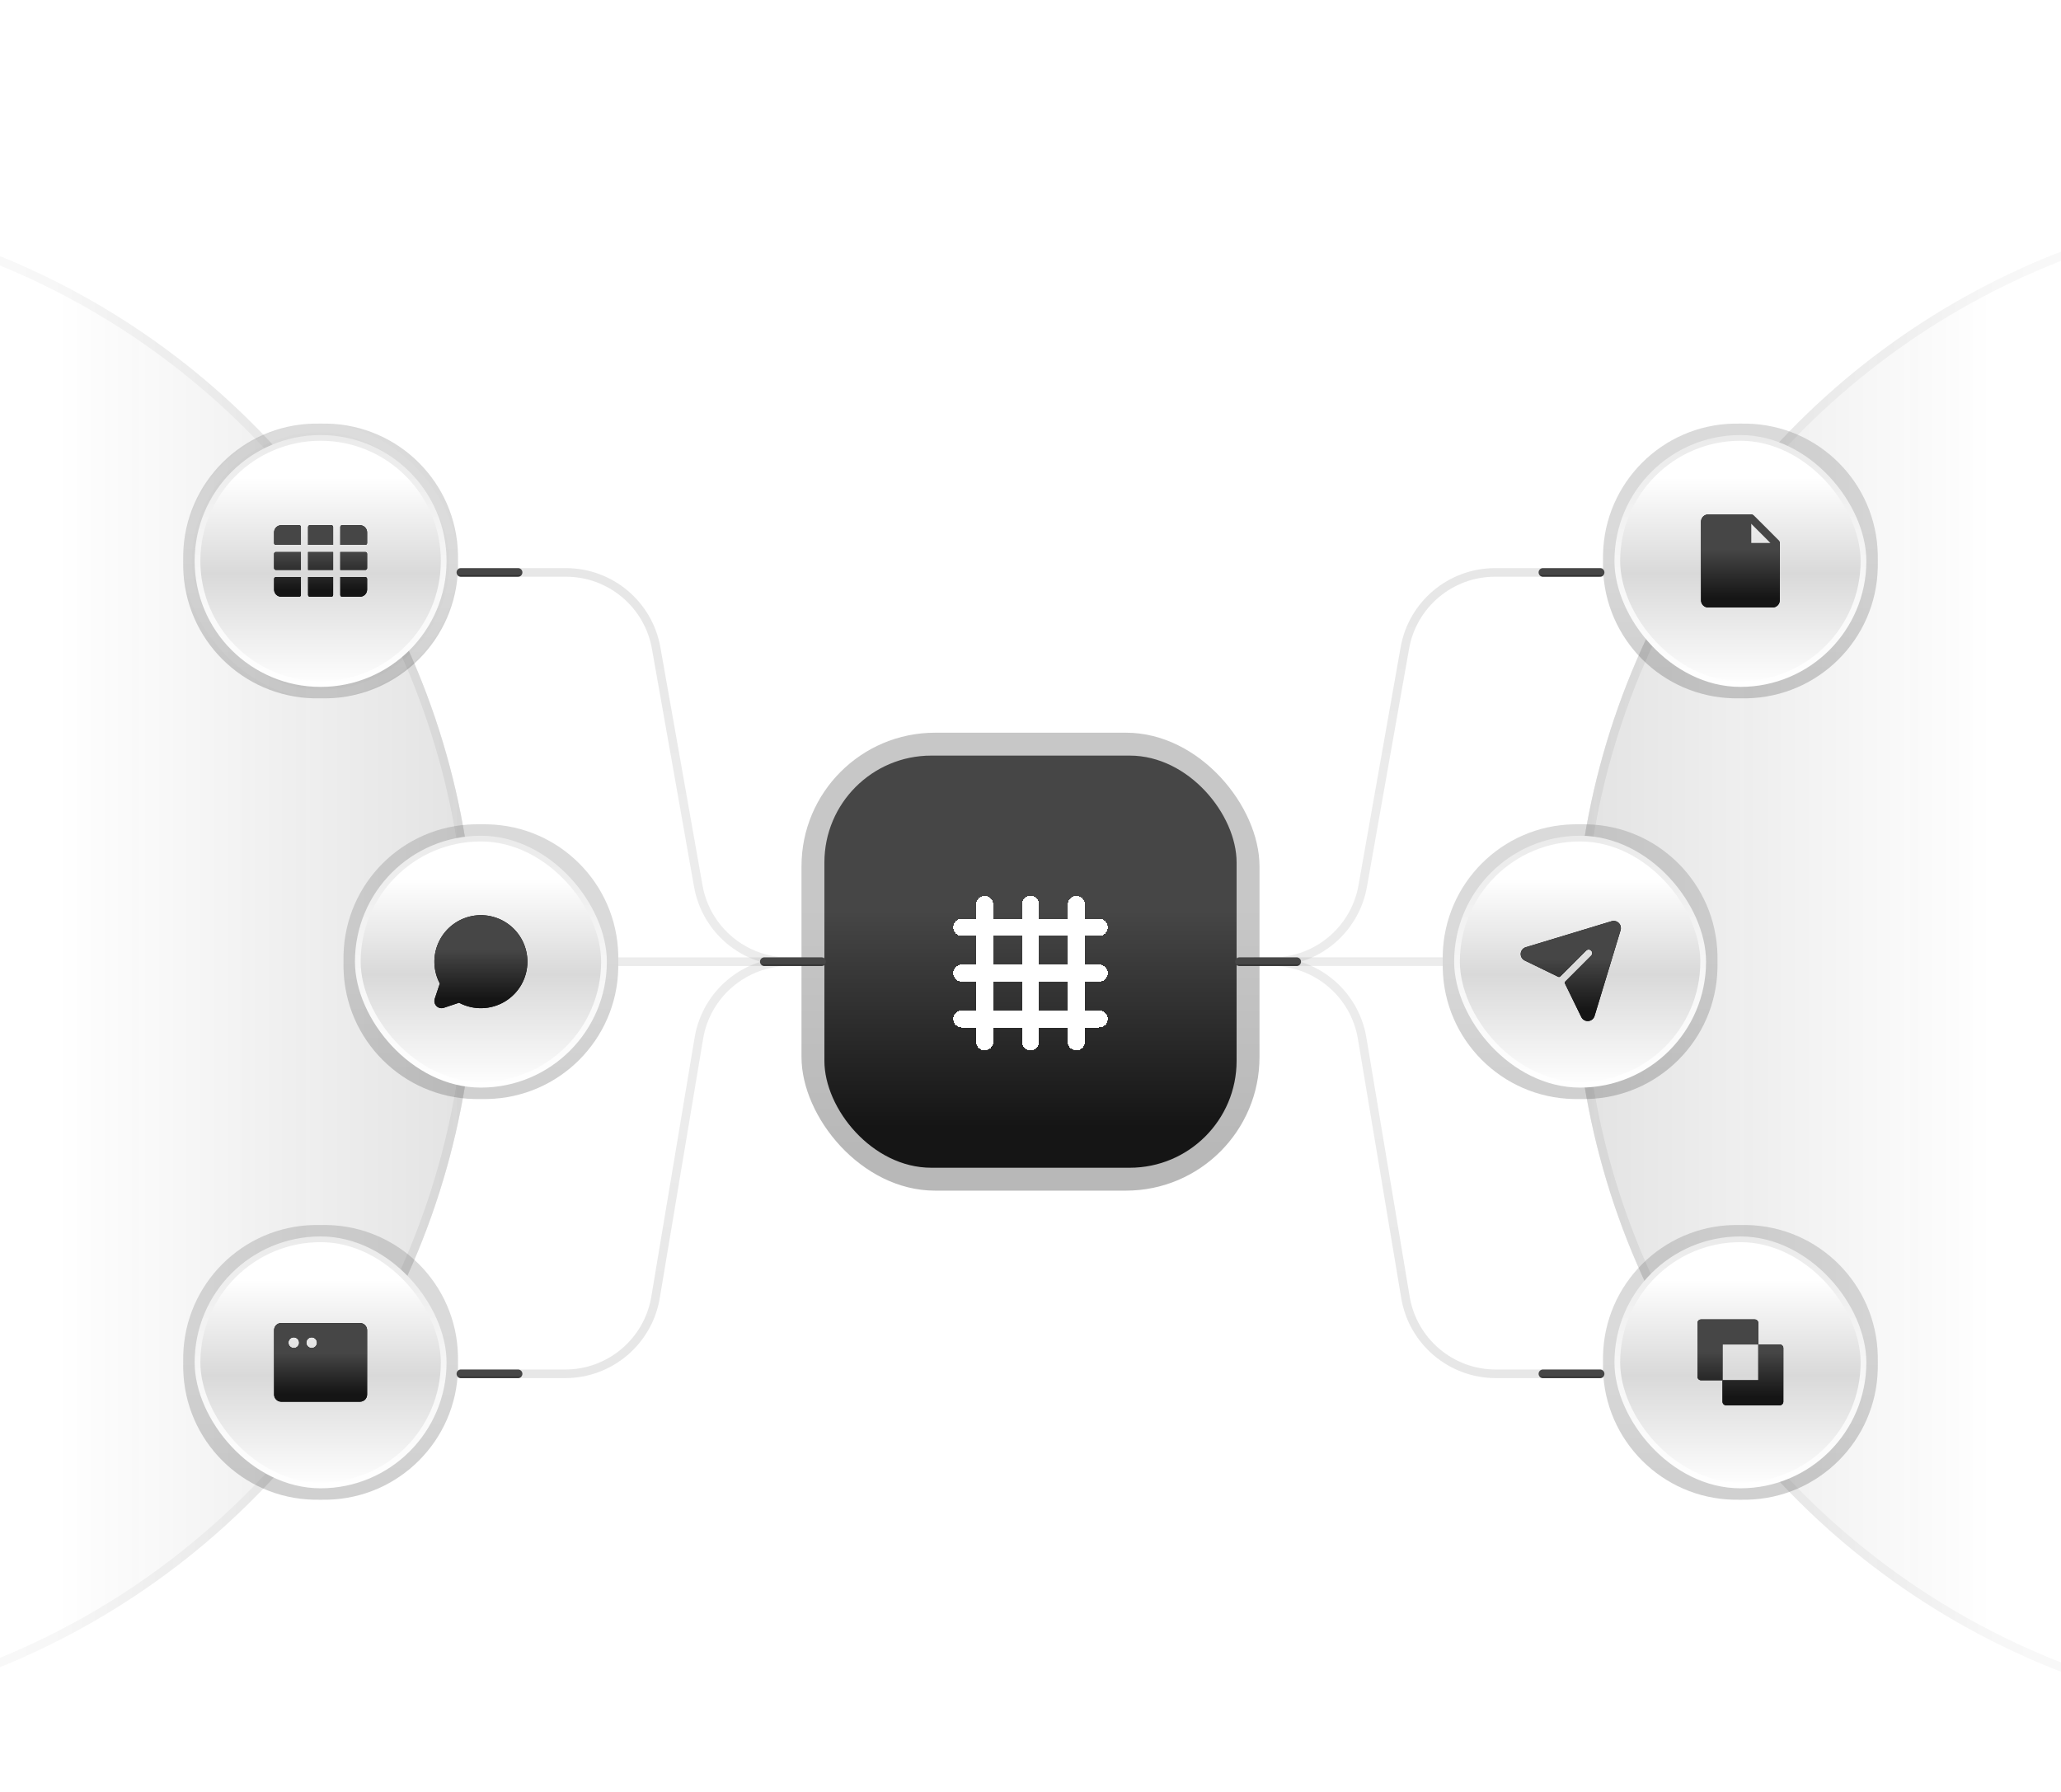 <svg width="360" height="313" viewBox="0 0 360 313" fill="none" xmlns="http://www.w3.org/2000/svg">
<g clip-path="url(#clip0_4556_14916)">
<g opacity="0.2">
<circle cx="-50" cy="168" r="133" transform="rotate(90 -50 168)" fill="url(#paint0_linear_4556_14916)"/>
<circle cx="-50" cy="168" r="132.25" transform="rotate(90 -50 168)" stroke="url(#paint1_linear_4556_14916)" stroke-opacity="0.4" stroke-width="1.5"/>
<circle cx="-50" cy="168" r="132.25" transform="rotate(90 -50 168)" stroke="url(#paint2_linear_4556_14916)" stroke-opacity="0.4" stroke-width="1.5"/>
</g>
<g opacity="0.2">
<circle cx="408" cy="168" r="133" transform="rotate(-90 408 168)" fill="url(#paint3_linear_4556_14916)"/>
<circle cx="408" cy="168" r="132.25" transform="rotate(-90 408 168)" stroke="url(#paint4_linear_4556_14916)" stroke-opacity="0.4" stroke-width="1.5"/>
<circle cx="408" cy="168" r="132.25" transform="rotate(-90 408 168)" stroke="url(#paint5_linear_4556_14916)" stroke-opacity="0.4" stroke-width="1.5"/>
</g>
<rect x="140" y="128" width="80" height="80" rx="23.333" fill="url(#paint6_linear_4556_14916)" fill-opacity="0.3"/>
<g clip-path="url(#clip1_4556_14916)">
<rect x="144" y="132" width="72" height="72" rx="18.667" fill="url(#paint7_linear_4556_14916)"/>
<g filter="url(#filter0_d_4556_14916)">
<path d="M172 156V180M180 156V180M188 156V180M192 160L168 160M192 168H168M192 176H168" stroke="white" stroke-width="3" stroke-linecap="round" shape-rendering="crispEdges"/>
</g>
</g>
<path d="M32 98C32 97.381 32 97.072 32.006 96.81C32.286 84.333 42.333 74.286 54.81 74.006C55.072 74 55.381 74 56 74C56.619 74 56.928 74 57.19 74.006C69.667 74.286 79.714 84.333 79.994 96.81C80 97.072 80 97.381 80 98C80 98.619 80 98.928 79.994 99.19C79.714 111.667 69.667 121.714 57.19 121.994C56.928 122 56.619 122 56 122C55.381 122 55.072 122 54.81 121.994C42.333 121.714 32.286 111.667 32.006 99.19C32 98.928 32 98.619 32 98Z" fill="url(#paint8_linear_4556_14916)" fill-opacity="0.2"/>
<rect x="32.75" y="74.75" width="46.5" height="46.5" rx="23.25" stroke="#F8F8F8" stroke-opacity="0.05" stroke-width="1.5"/>
<path d="M56 76.5C67.874 76.5 77.5 86.126 77.5 98C77.5 109.874 67.874 119.5 56 119.5C44.126 119.5 34.5 109.874 34.5 98C34.5 86.126 44.126 76.5 56 76.5Z" fill="url(#paint9_linear_4556_14916)" stroke="url(#paint10_linear_4556_14916)"/>
<g clip-path="url(#clip2_4556_14916)">
<path d="M52.562 92.062V95.188H48.188C48.105 95.188 48.025 95.155 47.967 95.096C47.908 95.037 47.875 94.958 47.875 94.875V93C47.875 92.668 48.007 92.35 48.241 92.116C48.475 91.882 48.794 91.75 49.125 91.75H52.25C52.333 91.75 52.412 91.783 52.471 91.841C52.53 91.9 52.562 91.98 52.562 92.062ZM53.812 103.938C53.812 104.02 53.845 104.1 53.904 104.158C53.963 104.217 54.042 104.25 54.125 104.25H57.875C57.958 104.25 58.037 104.217 58.096 104.158C58.155 104.1 58.188 104.02 58.188 103.938V100.812H53.812V103.938ZM47.875 101.125V103C47.875 103.332 48.007 103.649 48.241 103.884C48.475 104.118 48.794 104.25 49.125 104.25H52.25C52.333 104.25 52.412 104.217 52.471 104.158C52.53 104.1 52.562 104.02 52.562 103.938V100.812H48.188C48.105 100.812 48.025 100.845 47.967 100.904C47.908 100.963 47.875 101.042 47.875 101.125ZM47.875 96.75V99.25C47.875 99.333 47.908 99.412 47.967 99.471C48.025 99.53 48.105 99.562 48.188 99.562H52.562V96.438H48.188C48.105 96.438 48.025 96.47 47.967 96.529C47.908 96.588 47.875 96.667 47.875 96.75ZM57.875 91.75H54.125C54.042 91.75 53.963 91.783 53.904 91.841C53.845 91.9 53.812 91.98 53.812 92.062V95.188H58.188V92.062C58.188 91.98 58.155 91.9 58.096 91.841C58.037 91.783 57.958 91.75 57.875 91.75ZM63.812 96.438H59.438V99.562H63.812C63.895 99.562 63.975 99.53 64.034 99.471C64.092 99.412 64.125 99.333 64.125 99.25V96.75C64.125 96.667 64.092 96.588 64.034 96.529C63.975 96.47 63.895 96.438 63.812 96.438ZM53.812 99.562H58.188V96.438H53.812V99.562ZM62.875 91.75H59.75C59.667 91.75 59.588 91.783 59.529 91.841C59.47 91.9 59.438 91.98 59.438 92.062V95.188H63.812C63.895 95.188 63.975 95.155 64.034 95.096C64.092 95.037 64.125 94.958 64.125 94.875V93C64.125 92.668 63.993 92.35 63.759 92.116C63.525 91.882 63.206 91.75 62.875 91.75ZM63.812 100.812H59.438V103.938C59.438 104.02 59.47 104.1 59.529 104.158C59.588 104.217 59.667 104.25 59.75 104.25H62.875C63.206 104.25 63.525 104.118 63.759 103.884C63.993 103.649 64.125 103.332 64.125 103V101.125C64.125 101.042 64.092 100.963 64.034 100.904C63.975 100.845 63.895 100.812 63.812 100.812Z" fill="black"/>
<path d="M52.562 92.062V95.188H48.188C48.105 95.188 48.025 95.155 47.967 95.096C47.908 95.037 47.875 94.958 47.875 94.875V93C47.875 92.668 48.007 92.35 48.241 92.116C48.475 91.882 48.794 91.75 49.125 91.75H52.25C52.333 91.75 52.412 91.783 52.471 91.841C52.53 91.9 52.562 91.98 52.562 92.062ZM53.812 103.938C53.812 104.02 53.845 104.1 53.904 104.158C53.963 104.217 54.042 104.25 54.125 104.25H57.875C57.958 104.25 58.037 104.217 58.096 104.158C58.155 104.1 58.188 104.02 58.188 103.938V100.812H53.812V103.938ZM47.875 101.125V103C47.875 103.332 48.007 103.649 48.241 103.884C48.475 104.118 48.794 104.25 49.125 104.25H52.25C52.333 104.25 52.412 104.217 52.471 104.158C52.53 104.1 52.562 104.02 52.562 103.938V100.812H48.188C48.105 100.812 48.025 100.845 47.967 100.904C47.908 100.963 47.875 101.042 47.875 101.125ZM47.875 96.75V99.25C47.875 99.333 47.908 99.412 47.967 99.471C48.025 99.53 48.105 99.562 48.188 99.562H52.562V96.438H48.188C48.105 96.438 48.025 96.47 47.967 96.529C47.908 96.588 47.875 96.667 47.875 96.75ZM57.875 91.75H54.125C54.042 91.75 53.963 91.783 53.904 91.841C53.845 91.9 53.812 91.98 53.812 92.062V95.188H58.188V92.062C58.188 91.98 58.155 91.9 58.096 91.841C58.037 91.783 57.958 91.75 57.875 91.75ZM63.812 96.438H59.438V99.562H63.812C63.895 99.562 63.975 99.53 64.034 99.471C64.092 99.412 64.125 99.333 64.125 99.25V96.75C64.125 96.667 64.092 96.588 64.034 96.529C63.975 96.47 63.895 96.438 63.812 96.438ZM53.812 99.562H58.188V96.438H53.812V99.562ZM62.875 91.75H59.75C59.667 91.75 59.588 91.783 59.529 91.841C59.47 91.9 59.438 91.98 59.438 92.062V95.188H63.812C63.895 95.188 63.975 95.155 64.034 95.096C64.092 95.037 64.125 94.958 64.125 94.875V93C64.125 92.668 63.993 92.35 63.759 92.116C63.525 91.882 63.206 91.75 62.875 91.75ZM63.812 100.812H59.438V103.938C59.438 104.02 59.47 104.1 59.529 104.158C59.588 104.217 59.667 104.25 59.75 104.25H62.875C63.206 104.25 63.525 104.118 63.759 103.884C63.993 103.649 64.125 103.332 64.125 103V101.125C64.125 101.042 64.092 100.963 64.034 100.904C63.975 100.845 63.895 100.812 63.812 100.812Z" fill="url(#paint11_linear_4556_14916)"/>
</g>
<path d="M280 98C280 97.381 280 97.072 280.006 96.81C280.286 84.333 290.333 74.286 302.81 74.006C303.072 74 303.381 74 304 74C304.619 74 304.928 74 305.19 74.006C317.667 74.286 327.714 84.333 327.994 96.81C328 97.072 328 97.381 328 98C328 98.619 328 98.928 327.994 99.19C327.714 111.667 317.667 121.714 305.19 121.994C304.928 122 304.619 122 304 122C303.381 122 303.072 122 302.81 121.994C290.333 121.714 280.286 111.667 280.006 99.19C280 98.928 280 98.619 280 98Z" fill="url(#paint12_linear_4556_14916)" fill-opacity="0.2"/>
<rect x="282.5" y="76.5" width="43" height="43" rx="21.5" fill="url(#paint13_linear_4556_14916)" stroke="url(#paint14_linear_4556_14916)"/>
<g clip-path="url(#clip3_4556_14916)">
<path d="M310.692 94.433L306.317 90.058C306.259 90 306.19 89.954 306.114 89.922C306.038 89.891 305.957 89.875 305.875 89.875H298.375C298.043 89.875 297.726 90.007 297.491 90.241C297.257 90.475 297.125 90.793 297.125 91.125V104.875C297.125 105.207 297.257 105.524 297.491 105.759C297.726 105.993 298.043 106.125 298.375 106.125H309.625C309.957 106.125 310.274 105.993 310.509 105.759C310.743 105.524 310.875 105.207 310.875 104.875V94.875C310.875 94.793 310.859 94.712 310.828 94.636C310.796 94.56 310.75 94.491 310.692 94.433ZM305.875 94.875V91.438L309.312 94.875H305.875Z" fill="black"/>
<path d="M310.692 94.433L306.317 90.058C306.259 90 306.19 89.954 306.114 89.922C306.038 89.891 305.957 89.875 305.875 89.875H298.375C298.043 89.875 297.726 90.007 297.491 90.241C297.257 90.475 297.125 90.793 297.125 91.125V104.875C297.125 105.207 297.257 105.524 297.491 105.759C297.726 105.993 298.043 106.125 298.375 106.125H309.625C309.957 106.125 310.274 105.993 310.509 105.759C310.743 105.524 310.875 105.207 310.875 104.875V94.875C310.875 94.793 310.859 94.712 310.828 94.636C310.796 94.56 310.75 94.491 310.692 94.433ZM305.875 94.875V91.438L309.312 94.875H305.875Z" fill="url(#paint15_linear_4556_14916)"/>
</g>
<path d="M32 238C32 237.381 32 237.072 32.006 236.81C32.286 224.333 42.333 214.286 54.81 214.006C55.072 214 55.381 214 56 214C56.619 214 56.928 214 57.19 214.006C69.667 214.286 79.714 224.333 79.994 236.81C80 237.072 80 237.381 80 238C80 238.619 80 238.928 79.994 239.19C79.714 251.667 69.667 261.714 57.19 261.994C56.928 262 56.619 262 56 262C55.381 262 55.072 262 54.81 261.994C42.333 261.714 32.286 251.667 32.006 239.19C32 238.928 32 238.619 32 238Z" fill="url(#paint16_linear_4556_14916)" fill-opacity="0.2"/>
<rect x="34.5" y="216.5" width="43" height="43" rx="21.5" fill="url(#paint17_linear_4556_14916)" stroke="url(#paint18_linear_4556_14916)"/>
<g clip-path="url(#clip4_4556_14916)">
<path d="M62.875 231.125H49.125C48.794 231.125 48.475 231.257 48.241 231.491C48.007 231.726 47.875 232.043 47.875 232.375V243.625C47.875 243.957 48.007 244.274 48.241 244.509C48.475 244.743 48.794 244.875 49.125 244.875H62.875C63.206 244.875 63.525 244.743 63.759 244.509C63.993 244.274 64.125 243.957 64.125 243.625V232.375C64.125 232.043 63.993 231.726 63.759 231.491C63.525 231.257 63.206 231.125 62.875 231.125ZM51.312 235.5C51.127 235.5 50.946 235.445 50.792 235.342C50.638 235.239 50.517 235.093 50.446 234.921C50.375 234.75 50.357 234.561 50.393 234.38C50.429 234.198 50.519 234.031 50.65 233.9C50.781 233.768 50.948 233.679 51.13 233.643C51.312 233.607 51.5 233.625 51.671 233.696C51.843 233.767 51.989 233.887 52.092 234.042C52.195 234.196 52.25 234.377 52.25 234.562C52.25 234.811 52.151 235.05 51.975 235.225C51.8 235.401 51.561 235.5 51.312 235.5ZM54.438 235.5C54.252 235.5 54.071 235.445 53.917 235.342C53.763 235.239 53.642 235.093 53.571 234.921C53.5 234.75 53.482 234.561 53.518 234.38C53.554 234.198 53.644 234.031 53.775 233.9C53.906 233.768 54.073 233.679 54.255 233.643C54.437 233.607 54.625 233.625 54.796 233.696C54.968 233.767 55.114 233.887 55.217 234.042C55.32 234.196 55.375 234.377 55.375 234.562C55.375 234.811 55.276 235.05 55.1 235.225C54.925 235.401 54.686 235.5 54.438 235.5Z" fill="black"/>
<path d="M62.875 231.125H49.125C48.794 231.125 48.475 231.257 48.241 231.491C48.007 231.726 47.875 232.043 47.875 232.375V243.625C47.875 243.957 48.007 244.274 48.241 244.509C48.475 244.743 48.794 244.875 49.125 244.875H62.875C63.206 244.875 63.525 244.743 63.759 244.509C63.993 244.274 64.125 243.957 64.125 243.625V232.375C64.125 232.043 63.993 231.726 63.759 231.491C63.525 231.257 63.206 231.125 62.875 231.125ZM51.312 235.5C51.127 235.5 50.946 235.445 50.792 235.342C50.638 235.239 50.517 235.093 50.446 234.921C50.375 234.75 50.357 234.561 50.393 234.38C50.429 234.198 50.519 234.031 50.65 233.9C50.781 233.768 50.948 233.679 51.13 233.643C51.312 233.607 51.5 233.625 51.671 233.696C51.843 233.767 51.989 233.887 52.092 234.042C52.195 234.196 52.25 234.377 52.25 234.562C52.25 234.811 52.151 235.05 51.975 235.225C51.8 235.401 51.561 235.5 51.312 235.5ZM54.438 235.5C54.252 235.5 54.071 235.445 53.917 235.342C53.763 235.239 53.642 235.093 53.571 234.921C53.5 234.75 53.482 234.561 53.518 234.38C53.554 234.198 53.644 234.031 53.775 233.9C53.906 233.768 54.073 233.679 54.255 233.643C54.437 233.607 54.625 233.625 54.796 233.696C54.968 233.767 55.114 233.887 55.217 234.042C55.32 234.196 55.375 234.377 55.375 234.562C55.375 234.811 55.276 235.05 55.1 235.225C54.925 235.401 54.686 235.5 54.438 235.5Z" fill="url(#paint19_linear_4556_14916)"/>
</g>
<path d="M280 238C280 237.381 280 237.072 280.006 236.81C280.286 224.333 290.333 214.286 302.81 214.006C303.072 214 303.381 214 304 214C304.619 214 304.928 214 305.19 214.006C317.667 214.286 327.714 224.333 327.994 236.81C328 237.072 328 237.381 328 238C328 238.619 328 238.928 327.994 239.19C327.714 251.667 317.667 261.714 305.19 261.994C304.928 262 304.619 262 304 262C303.381 262 303.072 262 302.81 261.994C290.333 261.714 280.286 251.667 280.006 239.19C280 238.928 280 238.619 280 238Z" fill="url(#paint20_linear_4556_14916)" fill-opacity="0.2"/>
<rect x="282.5" y="216.5" width="43" height="43" rx="21.5" fill="url(#paint21_linear_4556_14916)" stroke="url(#paint22_linear_4556_14916)"/>
<g clip-path="url(#clip5_4556_14916)">
<path d="M300.875 234.875V241.125H297.125C296.959 241.125 296.8 241.059 296.683 240.942C296.566 240.825 296.5 240.666 296.5 240.5V231.125C296.5 230.959 296.566 230.8 296.683 230.683C296.8 230.566 296.959 230.5 297.125 230.5H306.5C306.666 230.5 306.825 230.566 306.942 230.683C307.059 230.8 307.125 230.959 307.125 231.125V234.875H300.875ZM310.875 234.875H307.125V241.125H300.875V244.875C300.875 245.041 300.941 245.2 301.058 245.317C301.175 245.434 301.334 245.5 301.5 245.5H310.875C311.041 245.5 311.2 245.434 311.317 245.317C311.434 245.2 311.5 245.041 311.5 244.875V235.5C311.5 235.334 311.434 235.175 311.317 235.058C311.2 234.941 311.041 234.875 310.875 234.875Z" fill="black"/>
<path d="M300.875 234.875V241.125H297.125C296.959 241.125 296.8 241.059 296.683 240.942C296.566 240.825 296.5 240.666 296.5 240.5V231.125C296.5 230.959 296.566 230.8 296.683 230.683C296.8 230.566 296.959 230.5 297.125 230.5H306.5C306.666 230.5 306.825 230.566 306.942 230.683C307.059 230.8 307.125 230.959 307.125 231.125V234.875H300.875ZM310.875 234.875H307.125V241.125H300.875V244.875C300.875 245.041 300.941 245.2 301.058 245.317C301.175 245.434 301.334 245.5 301.5 245.5H310.875C311.041 245.5 311.2 245.434 311.317 245.317C311.434 245.2 311.5 245.041 311.5 244.875V235.5C311.5 235.334 311.434 235.175 311.317 235.058C311.2 234.941 311.041 234.875 310.875 234.875Z" fill="url(#paint23_linear_4556_14916)"/>
</g>
<path d="M60 168C60 167.381 60 167.072 60.006 166.81C60.286 154.333 70.333 144.286 82.81 144.006C83.072 144 83.381 144 84 144C84.619 144 84.928 144 85.19 144.006C97.667 144.286 107.714 154.333 107.994 166.81C108 167.072 108 167.381 108 168C108 168.619 108 168.928 107.994 169.19C107.714 181.667 97.667 191.714 85.19 191.994C84.928 192 84.619 192 84 192C83.381 192 83.072 192 82.81 191.994C70.333 191.714 60.286 181.667 60.006 169.19C60 168.928 60 168.619 60 168Z" fill="url(#paint24_linear_4556_14916)" fill-opacity="0.2"/>
<rect x="62.5" y="146.5" width="43" height="43" rx="21.5" fill="url(#paint25_linear_4556_14916)" stroke="url(#paint26_linear_4556_14916)"/>
<g clip-path="url(#clip6_4556_14916)">
<path d="M92.125 168C92.125 169.403 91.762 170.782 91.072 172.003C90.381 173.224 89.386 174.245 88.183 174.967C86.981 175.689 85.612 176.088 84.21 176.124C82.807 176.16 81.419 175.833 80.181 175.174L77.521 176.06C77.301 176.134 77.064 176.144 76.838 176.091C76.613 176.038 76.406 175.922 76.242 175.758C76.078 175.594 75.962 175.388 75.909 175.162C75.856 174.936 75.866 174.699 75.94 174.479L76.827 171.819C76.247 170.729 75.923 169.522 75.88 168.288C75.837 167.055 76.075 165.828 76.577 164.7C77.079 163.573 77.831 162.574 78.776 161.781C79.721 160.987 80.835 160.419 82.032 160.12C83.23 159.821 84.48 159.799 85.687 160.055C86.894 160.312 88.027 160.84 89 161.599C89.973 162.359 90.76 163.33 91.301 164.439C91.843 165.548 92.124 166.766 92.125 168Z" fill="black"/>
<path d="M92.125 168C92.125 169.403 91.762 170.782 91.072 172.003C90.381 173.224 89.386 174.245 88.183 174.967C86.981 175.689 85.612 176.088 84.21 176.124C82.807 176.16 81.419 175.833 80.181 175.174L77.521 176.06C77.301 176.134 77.064 176.144 76.838 176.091C76.613 176.038 76.406 175.922 76.242 175.758C76.078 175.594 75.962 175.388 75.909 175.162C75.856 174.936 75.866 174.699 75.94 174.479L76.827 171.819C76.247 170.729 75.923 169.522 75.88 168.288C75.837 167.055 76.075 165.828 76.577 164.7C77.079 163.573 77.831 162.574 78.776 161.781C79.721 160.987 80.835 160.419 82.032 160.12C83.23 159.821 84.48 159.799 85.687 160.055C86.894 160.312 88.027 160.84 89 161.599C89.973 162.359 90.76 163.33 91.301 164.439C91.843 165.548 92.124 166.766 92.125 168Z" fill="url(#paint27_linear_4556_14916)"/>
</g>
<path d="M252 168C252 167.381 252 167.072 252.006 166.81C252.286 154.333 262.333 144.286 274.81 144.006C275.072 144 275.381 144 276 144C276.619 144 276.928 144 277.19 144.006C289.667 144.286 299.714 154.333 299.994 166.81C300 167.072 300 167.381 300 168C300 168.619 300 168.928 299.994 169.19C299.714 181.667 289.667 191.714 277.19 191.994C276.928 192 276.619 192 276 192C275.381 192 275.072 192 274.81 191.994C262.333 191.714 252.286 181.667 252.006 169.19C252 168.928 252 168.619 252 168Z" fill="url(#paint28_linear_4556_14916)" fill-opacity="0.2"/>
<rect x="254.5" y="146.5" width="43" height="43" rx="21.5" fill="url(#paint29_linear_4556_14916)" stroke="url(#paint30_linear_4556_14916)"/>
<g clip-path="url(#clip7_4556_14916)">
<path d="M283.078 162.464C283.078 162.464 283.078 162.472 283.078 162.476L278.531 177.471C278.462 177.715 278.321 177.931 278.125 178.092C277.93 178.253 277.69 178.35 277.437 178.37C277.401 178.373 277.366 178.375 277.33 178.375C277.093 178.376 276.862 178.309 276.662 178.182C276.462 178.056 276.303 177.874 276.203 177.66L273.359 171.824C273.331 171.766 273.321 171.7 273.332 171.636C273.343 171.572 273.373 171.512 273.419 171.466L277.944 166.941C278.057 166.823 278.118 166.666 278.116 166.503C278.114 166.34 278.049 166.184 277.933 166.069C277.818 165.954 277.662 165.888 277.499 165.886C277.336 165.884 277.179 165.946 277.061 166.058L272.534 170.583C272.488 170.629 272.428 170.659 272.364 170.67C272.3 170.681 272.234 170.671 272.176 170.643L266.334 167.8C266.106 167.69 265.916 167.514 265.79 167.294C265.664 167.074 265.608 166.821 265.629 166.569C265.65 166.316 265.748 166.076 265.908 165.88C266.069 165.685 266.285 165.542 266.529 165.472L281.524 160.925H281.536C281.749 160.865 281.975 160.863 282.19 160.919C282.404 160.975 282.6 161.087 282.757 161.244C282.914 161.4 283.026 161.596 283.083 161.81C283.139 162.025 283.138 162.25 283.078 162.464Z" fill="black"/>
<path d="M283.078 162.464C283.078 162.464 283.078 162.472 283.078 162.476L278.531 177.471C278.462 177.715 278.321 177.931 278.125 178.092C277.93 178.253 277.69 178.35 277.437 178.37C277.401 178.373 277.366 178.375 277.33 178.375C277.093 178.376 276.862 178.309 276.662 178.182C276.462 178.056 276.303 177.874 276.203 177.66L273.359 171.824C273.331 171.766 273.321 171.7 273.332 171.636C273.343 171.572 273.373 171.512 273.419 171.466L277.944 166.941C278.057 166.823 278.118 166.666 278.116 166.503C278.114 166.34 278.049 166.184 277.933 166.069C277.818 165.954 277.662 165.888 277.499 165.886C277.336 165.884 277.179 165.946 277.061 166.058L272.534 170.583C272.488 170.629 272.428 170.659 272.364 170.67C272.3 170.681 272.234 170.671 272.176 170.643L266.334 167.8C266.106 167.69 265.916 167.514 265.79 167.294C265.664 167.074 265.608 166.821 265.629 166.569C265.65 166.316 265.748 166.076 265.908 165.88C266.069 165.685 266.285 165.542 266.529 165.472L281.524 160.925H281.536C281.749 160.865 281.975 160.863 282.19 160.919C282.404 160.975 282.6 161.087 282.757 161.244C282.914 161.4 283.026 161.596 283.083 161.81C283.139 162.025 283.138 162.25 283.078 162.464Z" fill="url(#paint31_linear_4556_14916)"/>
</g>
<path opacity="0.1" d="M280 100H261.144C253.383 100 246.741 105.57 245.388 113.212L238.03 154.788C236.678 162.43 230.036 168 222.275 168H216" stroke="url(#paint32_linear_4556_14916)" stroke-width="1.5"/>
<path opacity="0.1" d="M280 240H261.274C253.456 240 246.782 234.349 245.493 226.638L237.926 181.362C236.637 173.651 229.963 168 222.145 168H216" stroke="url(#paint33_linear_4556_14916)" stroke-width="1.5"/>
<path opacity="0.1" d="M252 168H219" stroke="url(#paint34_linear_4556_14916)" stroke-width="1.5"/>
<path opacity="0.1" d="M80 100H98.856C106.617 100 113.259 105.57 114.612 113.212L121.97 154.788C123.322 162.43 129.964 168 137.725 168H144" stroke="url(#paint35_linear_4556_14916)" stroke-width="1.5"/>
<path opacity="0.1" d="M80 240H98.726C106.544 240 113.218 234.349 114.507 226.638L122.074 181.362C123.363 173.651 130.037 168 137.855 168H144" stroke="url(#paint36_linear_4556_14916)" stroke-width="1.5"/>
<path opacity="0.1" d="M108 168L141 168" stroke="url(#paint37_linear_4556_14916)" stroke-width="1.5"/>
<path d="M133.5 168H143.5" stroke="url(#paint38_linear_4556_14916)" stroke-width="1.5" stroke-linecap="round"/>
<path d="M80.5 240H90.5" stroke="url(#paint39_linear_4556_14916)" stroke-width="1.5" stroke-linecap="round"/>
<path d="M269.5 240H279.5" stroke="url(#paint40_linear_4556_14916)" stroke-width="1.5" stroke-linecap="round"/>
<path d="M80.5 100H90.5" stroke="url(#paint41_linear_4556_14916)" stroke-width="1.5" stroke-linecap="round"/>
<path d="M269.5 100H279.5" stroke="url(#paint42_linear_4556_14916)" stroke-width="1.5" stroke-linecap="round"/>
<path d="M216.5 168H226.5" stroke="url(#paint43_linear_4556_14916)" stroke-width="1.5" stroke-linecap="round"/>
</g>
<defs>
<filter id="filter0_d_4556_14916" x="166.5" y="154.5" width="27" height="29" filterUnits="userSpaceOnUse" color-interpolation-filters="sRGB">
<feFlood flood-opacity="0" result="BackgroundImageFix"/>
<feColorMatrix in="SourceAlpha" type="matrix" values="0 0 0 0 0 0 0 0 0 0 0 0 0 0 0 0 0 0 127 0" result="hardAlpha"/>
<feOffset dy="2"/>
<feComposite in2="hardAlpha" operator="out"/>
<feColorMatrix type="matrix" values="0 0 0 0 0 0 0 0 0 0 0 0 0 0 0 0 0 0 0.2 0"/>
<feBlend mode="normal" in2="BackgroundImageFix" result="effect1_dropShadow_4556_14916"/>
<feBlend mode="normal" in="SourceGraphic" in2="effect1_dropShadow_4556_14916" result="shape"/>
</filter>
<linearGradient id="paint0_linear_4556_14916" x1="-50" y1="35" x2="-50" y2="301" gradientUnits="userSpaceOnUse">
<stop stop-color="#151515" stop-opacity="0.6"/>
<stop offset="0.275" stop-color="#151515" stop-opacity="0"/>
</linearGradient>
<linearGradient id="paint1_linear_4556_14916" x1="-50" y1="35" x2="-50" y2="301" gradientUnits="userSpaceOnUse">
<stop stop-color="#151515"/>
<stop offset="0.505" stop-color="#151515" stop-opacity="0"/>
</linearGradient>
<linearGradient id="paint2_linear_4556_14916" x1="-50" y1="35" x2="-50" y2="301" gradientUnits="userSpaceOnUse">
<stop stop-color="#151515"/>
<stop offset="0.139" stop-color="#151515" stop-opacity="0"/>
</linearGradient>
<linearGradient id="paint3_linear_4556_14916" x1="408" y1="35" x2="408" y2="301" gradientUnits="userSpaceOnUse">
<stop stop-color="#151515" stop-opacity="0.6"/>
<stop offset="0.275" stop-color="#151515" stop-opacity="0"/>
</linearGradient>
<linearGradient id="paint4_linear_4556_14916" x1="408" y1="35" x2="408" y2="301" gradientUnits="userSpaceOnUse">
<stop stop-color="#151515"/>
<stop offset="0.505" stop-color="#151515" stop-opacity="0"/>
</linearGradient>
<linearGradient id="paint5_linear_4556_14916" x1="408" y1="35" x2="408" y2="301" gradientUnits="userSpaceOnUse">
<stop stop-color="#151515"/>
<stop offset="0.139" stop-color="#151515" stop-opacity="0"/>
</linearGradient>
<linearGradient id="paint6_linear_4556_14916" x1="180" y1="123.814" x2="180" y2="200.093" gradientUnits="userSpaceOnUse">
<stop offset="0.45" stop-color="#464646"/>
<stop offset="1" stop-color="#151515"/>
</linearGradient>
<linearGradient id="paint7_linear_4556_14916" x1="180" y1="128.233" x2="180" y2="196.884" gradientUnits="userSpaceOnUse">
<stop offset="0.45" stop-color="#464646"/>
<stop offset="1" stop-color="#151515"/>
</linearGradient>
<linearGradient id="paint8_linear_4556_14916" x1="56" y1="71.488" x2="56" y2="117.256" gradientUnits="userSpaceOnUse">
<stop offset="0.45" stop-color="#464646"/>
<stop offset="1" stop-color="#151515"/>
</linearGradient>
<linearGradient id="paint9_linear_4556_14916" x1="56" y1="83.5" x2="56" y2="120" gradientUnits="userSpaceOnUse">
<stop stop-color="white"/>
<stop offset="0.458" stop-color="#D9D9D9"/>
<stop offset="1" stop-color="white"/>
</linearGradient>
<linearGradient id="paint10_linear_4556_14916" x1="56" y1="76" x2="56" y2="120" gradientUnits="userSpaceOnUse">
<stop stop-color="#EBEBEB"/>
<stop offset="1" stop-color="white"/>
</linearGradient>
<linearGradient id="paint11_linear_4556_14916" x1="56" y1="91.096" x2="56" y2="103.015" gradientUnits="userSpaceOnUse">
<stop offset="0.45" stop-color="#464646"/>
<stop offset="1" stop-color="#151515"/>
</linearGradient>
<linearGradient id="paint12_linear_4556_14916" x1="304" y1="71.488" x2="304" y2="117.256" gradientUnits="userSpaceOnUse">
<stop offset="0.45" stop-color="#464646"/>
<stop offset="1" stop-color="#151515"/>
</linearGradient>
<linearGradient id="paint13_linear_4556_14916" x1="304" y1="83.5" x2="304" y2="120" gradientUnits="userSpaceOnUse">
<stop stop-color="white"/>
<stop offset="0.458" stop-color="#D9D9D9"/>
<stop offset="1" stop-color="white"/>
</linearGradient>
<linearGradient id="paint14_linear_4556_14916" x1="304" y1="76" x2="304" y2="120" gradientUnits="userSpaceOnUse">
<stop stop-color="#EBEBEB"/>
<stop offset="1" stop-color="white"/>
</linearGradient>
<linearGradient id="paint15_linear_4556_14916" x1="304" y1="89.025" x2="304" y2="104.519" gradientUnits="userSpaceOnUse">
<stop offset="0.45" stop-color="#464646"/>
<stop offset="1" stop-color="#151515"/>
</linearGradient>
<linearGradient id="paint16_linear_4556_14916" x1="56" y1="211.488" x2="56" y2="257.256" gradientUnits="userSpaceOnUse">
<stop offset="0.45" stop-color="#464646"/>
<stop offset="1" stop-color="#151515"/>
</linearGradient>
<linearGradient id="paint17_linear_4556_14916" x1="56" y1="223.5" x2="56" y2="260" gradientUnits="userSpaceOnUse">
<stop stop-color="white"/>
<stop offset="0.458" stop-color="#D9D9D9"/>
<stop offset="1" stop-color="white"/>
</linearGradient>
<linearGradient id="paint18_linear_4556_14916" x1="56" y1="216" x2="56" y2="260" gradientUnits="userSpaceOnUse">
<stop stop-color="#EBEBEB"/>
<stop offset="1" stop-color="white"/>
</linearGradient>
<linearGradient id="paint19_linear_4556_14916" x1="56" y1="230.406" x2="56" y2="243.516" gradientUnits="userSpaceOnUse">
<stop offset="0.45" stop-color="#464646"/>
<stop offset="1" stop-color="#151515"/>
</linearGradient>
<linearGradient id="paint20_linear_4556_14916" x1="304" y1="211.488" x2="304" y2="257.256" gradientUnits="userSpaceOnUse">
<stop offset="0.45" stop-color="#464646"/>
<stop offset="1" stop-color="#151515"/>
</linearGradient>
<linearGradient id="paint21_linear_4556_14916" x1="304" y1="223.5" x2="304" y2="260" gradientUnits="userSpaceOnUse">
<stop stop-color="white"/>
<stop offset="0.458" stop-color="#D9D9D9"/>
<stop offset="1" stop-color="white"/>
</linearGradient>
<linearGradient id="paint22_linear_4556_14916" x1="304" y1="216" x2="304" y2="260" gradientUnits="userSpaceOnUse">
<stop stop-color="#EBEBEB"/>
<stop offset="1" stop-color="white"/>
</linearGradient>
<linearGradient id="paint23_linear_4556_14916" x1="304" y1="229.715" x2="304" y2="244.017" gradientUnits="userSpaceOnUse">
<stop offset="0.45" stop-color="#464646"/>
<stop offset="1" stop-color="#151515"/>
</linearGradient>
<linearGradient id="paint24_linear_4556_14916" x1="84" y1="141.488" x2="84" y2="187.256" gradientUnits="userSpaceOnUse">
<stop offset="0.45" stop-color="#464646"/>
<stop offset="1" stop-color="#151515"/>
</linearGradient>
<linearGradient id="paint25_linear_4556_14916" x1="84" y1="153.5" x2="84" y2="190" gradientUnits="userSpaceOnUse">
<stop stop-color="white"/>
<stop offset="0.458" stop-color="#D9D9D9"/>
<stop offset="1" stop-color="white"/>
</linearGradient>
<linearGradient id="paint26_linear_4556_14916" x1="84" y1="146" x2="84" y2="190" gradientUnits="userSpaceOnUse">
<stop stop-color="#EBEBEB"/>
<stop offset="1" stop-color="white"/>
</linearGradient>
<linearGradient id="paint27_linear_4556_14916" x1="84" y1="159.028" x2="84" y2="174.521" gradientUnits="userSpaceOnUse">
<stop offset="0.45" stop-color="#464646"/>
<stop offset="1" stop-color="#151515"/>
</linearGradient>
<linearGradient id="paint28_linear_4556_14916" x1="276" y1="141.488" x2="276" y2="187.256" gradientUnits="userSpaceOnUse">
<stop offset="0.45" stop-color="#464646"/>
<stop offset="1" stop-color="#151515"/>
</linearGradient>
<linearGradient id="paint29_linear_4556_14916" x1="276" y1="153.5" x2="276" y2="190" gradientUnits="userSpaceOnUse">
<stop stop-color="white"/>
<stop offset="0.458" stop-color="#D9D9D9"/>
<stop offset="1" stop-color="white"/>
</linearGradient>
<linearGradient id="paint30_linear_4556_14916" x1="276" y1="146" x2="276" y2="190" gradientUnits="userSpaceOnUse">
<stop stop-color="#EBEBEB"/>
<stop offset="1" stop-color="white"/>
</linearGradient>
<linearGradient id="paint31_linear_4556_14916" x1="274.374" y1="159.963" x2="274.374" y2="176.646" gradientUnits="userSpaceOnUse">
<stop offset="0.45" stop-color="#464646"/>
<stop offset="1" stop-color="#151515"/>
</linearGradient>
<linearGradient id="paint32_linear_4556_14916" x1="248" y1="171.558" x2="248" y2="106.721" gradientUnits="userSpaceOnUse">
<stop offset="0.45" stop-color="#464646"/>
<stop offset="1" stop-color="#151515"/>
</linearGradient>
<linearGradient id="paint33_linear_4556_14916" x1="248" y1="164.233" x2="248" y2="232.884" gradientUnits="userSpaceOnUse">
<stop offset="0.45" stop-color="#464646"/>
<stop offset="1" stop-color="#151515"/>
</linearGradient>
<linearGradient id="paint34_linear_4556_14916" x1="235.5" y1="168.052" x2="235.5" y2="167.099" gradientUnits="userSpaceOnUse">
<stop offset="0.45" stop-color="#464646"/>
<stop offset="1" stop-color="#151515"/>
</linearGradient>
<linearGradient id="paint35_linear_4556_14916" x1="112" y1="171.558" x2="112" y2="106.721" gradientUnits="userSpaceOnUse">
<stop offset="0.45" stop-color="#464646"/>
<stop offset="1" stop-color="#151515"/>
</linearGradient>
<linearGradient id="paint36_linear_4556_14916" x1="112" y1="164.233" x2="112" y2="232.884" gradientUnits="userSpaceOnUse">
<stop offset="0.45" stop-color="#464646"/>
<stop offset="1" stop-color="#151515"/>
</linearGradient>
<linearGradient id="paint37_linear_4556_14916" x1="124.5" y1="167.948" x2="124.5" y2="168.901" gradientUnits="userSpaceOnUse">
<stop offset="0.45" stop-color="#464646"/>
<stop offset="1" stop-color="#151515"/>
</linearGradient>
<linearGradient id="paint38_linear_4556_14916" x1="138.5" y1="167.948" x2="138.5" y2="168.901" gradientUnits="userSpaceOnUse">
<stop offset="0.45" stop-color="#464646"/>
<stop offset="1" stop-color="#151515"/>
</linearGradient>
<linearGradient id="paint39_linear_4556_14916" x1="85.5" y1="239.948" x2="85.5" y2="240.901" gradientUnits="userSpaceOnUse">
<stop offset="0.45" stop-color="#464646"/>
<stop offset="1" stop-color="#151515"/>
</linearGradient>
<linearGradient id="paint40_linear_4556_14916" x1="274.5" y1="239.948" x2="274.5" y2="240.901" gradientUnits="userSpaceOnUse">
<stop offset="0.45" stop-color="#464646"/>
<stop offset="1" stop-color="#151515"/>
</linearGradient>
<linearGradient id="paint41_linear_4556_14916" x1="85.5" y1="99.948" x2="85.5" y2="100.901" gradientUnits="userSpaceOnUse">
<stop offset="0.45" stop-color="#464646"/>
<stop offset="1" stop-color="#151515"/>
</linearGradient>
<linearGradient id="paint42_linear_4556_14916" x1="274.5" y1="99.948" x2="274.5" y2="100.901" gradientUnits="userSpaceOnUse">
<stop offset="0.45" stop-color="#464646"/>
<stop offset="1" stop-color="#151515"/>
</linearGradient>
<linearGradient id="paint43_linear_4556_14916" x1="221.5" y1="167.948" x2="221.5" y2="168.901" gradientUnits="userSpaceOnUse">
<stop offset="0.45" stop-color="#464646"/>
<stop offset="1" stop-color="#151515"/>
</linearGradient>
<clipPath id="clip0_4556_14916">
<rect width="360" height="313" fill="white"/>
</clipPath>
<clipPath id="clip1_4556_14916">
<rect x="144" y="132" width="72" height="72" rx="18.667" fill="white"/>
</clipPath>
<clipPath id="clip2_4556_14916">
<rect width="20" height="20" fill="white" transform="translate(46 88)"/>
</clipPath>
<clipPath id="clip3_4556_14916">
<rect width="20" height="20" fill="white" transform="translate(294 88)"/>
</clipPath>
<clipPath id="clip4_4556_14916">
<rect width="20" height="20" fill="white" transform="translate(46 228)"/>
</clipPath>
<clipPath id="clip5_4556_14916">
<rect width="20" height="20" fill="white" transform="translate(294 228)"/>
</clipPath>
<clipPath id="clip6_4556_14916">
<rect width="20" height="20" fill="white" transform="translate(74 158)"/>
</clipPath>
<clipPath id="clip7_4556_14916">
<rect width="20" height="20" fill="white" transform="translate(265 159)"/>
</clipPath>
</defs>
</svg>
